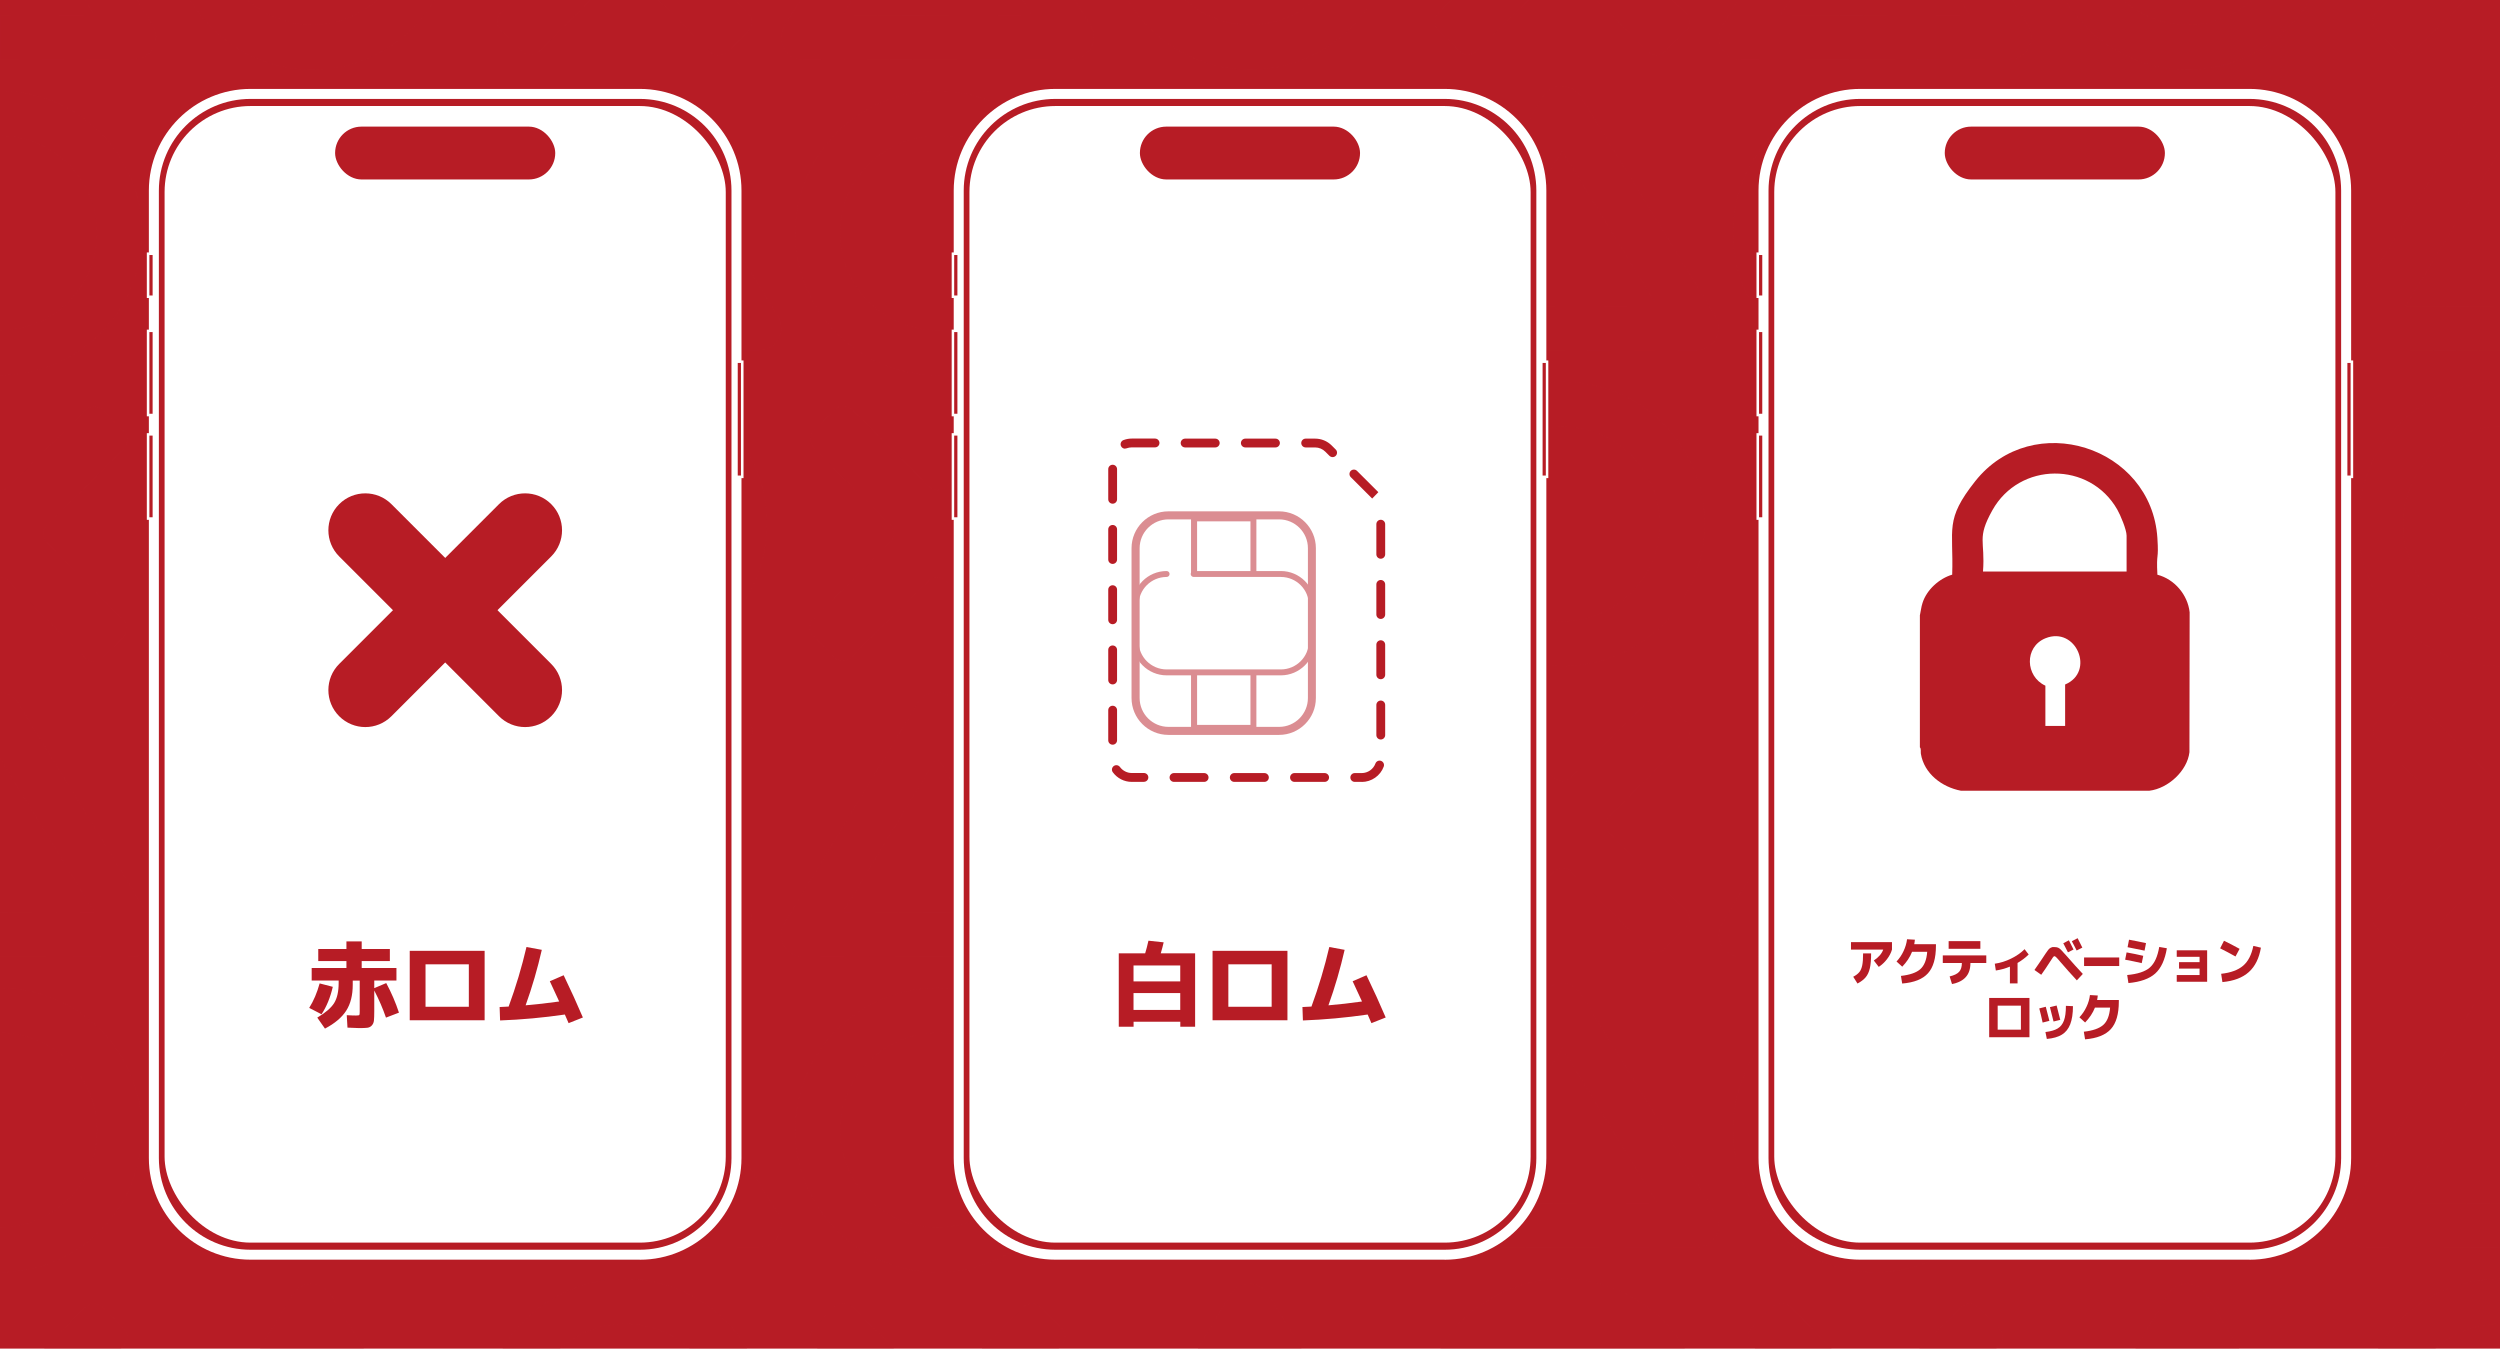 <?xml version="1.0" encoding="UTF-8"?><svg xmlns="http://www.w3.org/2000/svg" viewBox="0 0 379.88 204.92"><defs><style>.cls-1{fill:#fff;}.cls-2{isolation:isolate;}.cls-3{fill:#b71c25;}.cls-4,.cls-5{opacity:.5;}.cls-5{mix-blend-mode:multiply;}</style></defs><g class="cls-2"><g id="_レイヤー_2"><g id="_レイヤー_1-2"><rect class="cls-3" y="0" width="379.88" height="204.92"/><g class="cls-5"><path class="cls-3" d="M379.88,64.83v-6.81c-11.89.02-21.56,9.69-21.56,21.6s9.67,21.58,21.56,21.6v-6.82c-8.13-.02-14.74-6.64-14.74-14.78s6.61-14.77,14.74-14.79Z"/><path class="cls-3" d="M374.69,0l-7.79,7.75c-.75.73-1.95.73-2.68-.01l-3.14-3.15c-.73-.74-.73-1.95.01-2.68L363.01,0h11.68Z"/><path class="cls-3" d="M379.88,22.99v-9.91h-.07c-1.17,0-2.26.62-2.87,1.62l-20.28,33.51c-.63,1.04-.65,2.34-.05,3.4s1.72,1.71,2.94,1.71l20.33-.06v-6.73l-14.36.04,14.32-23.65.04.07Z"/><path class="cls-3" d="M361.34,204.92h8.72c2.61-2.33,6.06-3.76,9.82-3.77v-6.82c-7.88.01-14.78,4.27-18.54,10.59Z"/><path class="cls-3" d="M379.88,131.91c-.48.01-.96.2-1.32.55l-11.66,11.6c-.75.74-1.95.73-2.68-.01l-3.14-3.15c-.73-.74-.73-1.94.01-2.68l11.66-11.6c.75-.73.75-1.94.01-2.68l-11.59-11.66c-.74-.74-.74-1.95.01-2.68l3.15-3.14c.74-.73,1.94-.73,2.68.01l11.59,11.67c.35.35.81.53,1.28.55v13.22Z"/><path class="cls-3" d="M379.88,159.3v-9.91h-.07c-1.17.01-2.26.62-2.87,1.63l-20.28,33.5c-.63,1.04-.65,2.34-.05,3.4.6,1.06,1.72,1.71,2.94,1.71l20.33-.05v-6.74l-14.36.04,14.32-23.65.04.07Z"/><path class="cls-3" d="M284.93,150.12c-11.91,0-21.6,9.69-21.6,21.6s9.69,21.6,21.6,21.6,21.6-9.69,21.6-21.6-9.69-21.6-21.6-21.6ZM284.93,186.5c-8.15,0-14.78-6.63-14.78-14.78s6.63-14.78,14.78-14.78,14.78,6.63,14.78,14.78-6.63,14.78-14.78,14.78Z"/><path class="cls-3" d="M284.93,13.81c-11.91,0-21.6,9.69-21.6,21.6s9.69,21.6,21.6,21.6,21.6-9.69,21.6-21.6-9.69-21.6-21.6-21.6ZM284.93,50.19c-8.15,0-14.78-6.63-14.78-14.78s6.63-14.78,14.78-14.78,14.78,6.63,14.78,14.78-6.63,14.78-14.78,14.78Z"/><path class="cls-3" d="M266.09,96.69l3.13,3.15c.74.74,1.94.75,2.68,0l11.66-11.6c.74-.74,1.94-.73,2.68,0l11.6,11.66c.74.74,1.94.75,2.68,0l3.15-3.13c.74-.74.75-1.94,0-2.68l-11.6-11.66c-.74-.74-.73-1.94,0-2.68l11.66-11.6c.74-.74.75-1.94,0-2.68l-3.13-3.15c-.74-.74-1.94-.75-2.68,0l-11.66,11.6c-.74.74-1.94.73-2.68,0l-11.6-11.66c-.74-.74-1.94-.75-2.68,0l-3.15,3.13c-.74.74-.75,1.94,0,2.68l11.6,11.66c.74.74.73,1.94,0,2.68l-11.66,11.6c-.74.74-.75,1.94,0,2.68Z"/><path class="cls-3" d="M272.01,198.58l6.31,6.34h-11.61l-.54-.54c-.73-.74-.73-1.94.01-2.68l3.15-3.13c.74-.74,1.95-.73,2.68.01Z"/><path class="cls-3" d="M303.76,204.49l-.43.43h-11.68l6.3-6.27c.75-.73,1.95-.73,2.69.01l3.13,3.15c.74.74.73,1.95,0,2.68Z"/><path class="cls-3" d="M308.18,140.18l-20.48-33.39c-.61-1-1.7-1.61-2.88-1.61-1.17.01-2.26.62-2.87,1.63l-20.28,33.5c-.63,1.04-.65,2.34-.05,3.4.6,1.06,1.72,1.72,2.94,1.71l40.76-.11c.67,0,1.31-.2,1.84-.56.45-.29.82-.69,1.09-1.17.59-1.06.57-2.36-.07-3.4ZM270.53,138.67l14.32-23.65,14.46,23.57-28.78.08Z"/><path class="cls-3" d="M308.18,3.87L305.81,0h-7.9l1.4,2.28-28.78.08L271.96,0h-7.87l-2.42,4c-.63,1.04-.65,2.34-.05,3.4.6,1.06,1.72,1.71,2.94,1.71l40.76-.12c.67,0,1.31-.2,1.84-.55.45-.29.82-.69,1.09-1.17.59-1.06.57-2.37-.07-3.4Z"/><path class="cls-3" d="M342.28,0c-2.62,2.34-6.08,3.77-9.86,3.77S325.18,2.34,322.56,0h-8.72c3.77,6.33,10.69,10.59,18.58,10.59S347.23,6.33,351,0h-8.72Z"/><path class="cls-3" d="M313.58,50.28l3.13,3.15c.74.74,1.94.75,2.68,0l11.66-11.6c.74-.74,1.94-.73,2.68,0l11.6,11.66c.74.74,1.94.75,2.68,0l3.15-3.13c.74-.74.75-1.94,0-2.68l-11.6-11.66c-.74-.74-.73-1.94,0-2.68l11.66-11.6c.74-.74.75-1.94,0-2.68l-3.13-3.15c-.74-.74-1.94-.75-2.68,0l-11.66,11.6c-.74.74-1.94.73-2.68,0l-11.6-11.66c-.74-.74-1.94-.75-2.68,0l-3.15,3.13c-.74.74-.75,1.94,0,2.68l11.6,11.66c.74.74.73,1.94,0,2.68l-11.66,11.6c-.74.74-.75,1.94,0,2.68Z"/><path class="cls-3" d="M355.67,93.76l-20.47-33.39c-.62-1-1.71-1.61-2.88-1.6-1.18,0-2.26.62-2.87,1.62l-20.29,33.51c-.63,1.04-.65,2.34-.05,3.4.6,1.06,1.73,1.71,2.94,1.71l40.76-.12c.67,0,1.31-.2,1.85-.56.44-.29.82-.69,1.08-1.17.6-1.06.57-2.36-.07-3.4ZM318.03,92.26l14.32-23.65,14.45,23.56-28.77.09Z"/><path class="cls-3" d="M332.42,103.7c-11.91,0-21.6,9.69-21.6,21.6s9.69,21.6,21.6,21.6,21.6-9.69,21.6-21.6-9.69-21.6-21.6-21.6ZM332.42,140.09c-8.15,0-14.78-6.64-14.78-14.79s6.63-14.78,14.78-14.78,14.79,6.63,14.79,14.78-6.64,14.79-14.79,14.79Z"/><path class="cls-3" d="M313.58,186.59l3.13,3.15c.74.74,1.94.75,2.68,0l11.66-11.6c.74-.74,1.94-.73,2.68,0l11.6,11.66c.74.74,1.94.75,2.68,0l3.15-3.13c.74-.74.75-1.94,0-2.68l-11.6-11.66c-.74-.74-.73-1.94,0-2.68l11.66-11.6c.74-.74.75-1.94,0-2.68l-3.13-3.15c-.74-.74-1.94-.75-2.68,0l-11.66,11.6c-.74.74-1.94.73-2.68,0l-11.6-11.66c-.74-.74-1.94-.75-2.68,0l-3.15,3.13c-.74.74-.75,1.94,0,2.68l11.6,11.66c.74.74.73,1.94,0,2.68l-11.66,11.6c-.74.74-.75,1.94,0,2.68Z"/><path class="cls-3" d="M335.2,196.69c-.62-1-1.71-1.61-2.88-1.61s-2.26.62-2.87,1.62l-4.98,8.22h15.78l-5.05-8.23Z"/><path class="cls-3" d="M94.95,58.02c-11.91,0-21.6,9.68-21.6,21.6s9.69,21.6,21.6,21.6,21.6-9.69,21.6-21.6-9.69-21.6-21.6-21.6ZM94.95,94.4c-8.15,0-14.78-6.63-14.78-14.78s6.63-14.79,14.78-14.79,14.78,6.63,14.78,14.79-6.63,14.78-14.78,14.78Z"/><path class="cls-3" d="M78.05,0h11.68l-7.8,7.75c-.74.73-1.94.73-2.68-.01l-3.13-3.15c-.74-.74-.74-1.95.01-2.68L78.05,0Z"/><path class="cls-3" d="M113.71,4.7l-3.15,3.13c-.75.74-1.95.73-2.69-.01L100.1,0h11.6l2.01,2.02c.74.74.74,1.94,0,2.68Z"/><path class="cls-3" d="M118.2,48.07l-20.47-33.38c-.62-1.01-1.71-1.61-2.88-1.61s-2.26.62-2.87,1.62l-20.29,33.51c-.63,1.04-.65,2.34-.05,3.4.6,1.06,1.72,1.71,2.94,1.71l40.76-.12c.67,0,1.31-.2,1.85-.55.44-.3.82-.69,1.08-1.17.6-1.07.57-2.37-.07-3.41ZM80.56,46.57l14.32-23.65,14.45,23.57-28.77.08Z"/><path class="cls-3" d="M94.95,194.33c-7.89,0-14.81,4.26-18.58,10.59h8.72c2.62-2.34,6.07-3.77,9.86-3.77s7.24,1.43,9.86,3.77h8.72c-3.77-6.33-10.69-10.59-18.58-10.59Z"/><path class="cls-3" d="M76.12,140.9l3.13,3.15c.74.74,1.94.75,2.68,0l11.66-11.6c.74-.74,1.94-.73,2.68,0l11.6,11.66c.74.74,1.94.75,2.68,0l3.15-3.13c.74-.74.75-1.94,0-2.68l-11.6-11.66c-.74-.74-.73-1.94,0-2.68l11.66-11.6c.74-.74.75-1.94,0-2.68l-3.13-3.15c-.74-.74-1.94-.75-2.68,0l-11.66,11.6c-.74.74-1.94.73-2.68,0l-11.6-11.66c-.74-.74-1.94-.75-2.68,0l-3.15,3.13c-.74.74-.75,1.94,0,2.68l11.6,11.66c.74.74.73,1.94,0,2.68l-11.66,11.6c-.74.74-.75,1.94,0,2.68Z"/><path class="cls-3" d="M118.2,184.39l-20.47-33.39c-.62-1-1.71-1.61-2.88-1.61-1.18.01-2.26.62-2.87,1.63l-20.29,33.5c-.63,1.04-.65,2.34-.05,3.4.6,1.06,1.72,1.71,2.94,1.71l40.76-.11c.67,0,1.31-.21,1.85-.56.44-.29.82-.69,1.08-1.17.6-1.06.57-2.36-.07-3.4ZM80.56,182.88l14.32-23.65,14.45,23.57-28.77.08Z"/><path class="cls-3" d="M0,150.12v6.82c8.13.02,14.75,6.64,14.75,14.78s-6.62,14.76-14.75,14.78v6.82c11.89-.02,21.56-9.7,21.56-21.6s-9.67-21.58-21.56-21.6Z"/><path class="cls-3" d="M0,13.81v6.82c8.13.02,14.75,6.64,14.75,14.78s-6.62,14.76-14.75,14.78v6.82c11.89-.02,21.56-9.7,21.56-21.6S11.89,13.83,0,13.81Z"/><path class="cls-3" d="M18.72,94.12c.74.74.73,1.95-.01,2.68l-3.15,3.14c-.74.73-1.94.73-2.68-.01l-11.6-11.67c-.36-.36-.82-.54-1.28-.55v-13.22c.48,0,.96-.19,1.33-.55l11.66-11.6c.74-.74,1.94-.73,2.68.01l3.13,3.15c.74.74.74,1.94,0,2.68l-11.67,11.6c-.74.73-.74,1.94-.01,2.68l11.6,11.66Z"/><path class="cls-3" d="M6.69,204.92l6.3-6.27c.74-.73,1.94-.73,2.68.01l3.13,3.15c.74.74.74,1.95,0,2.68l-.43.43H6.69Z"/><path class="cls-3" d="M23.21,140.18L2.74,106.79c-.59-.96-1.62-1.56-2.74-1.6v10.01l14.34,23.39-14.34.04v6.73l20.35-.05c.67,0,1.31-.2,1.85-.56.44-.29.82-.69,1.08-1.17.6-1.06.57-2.36-.07-3.4Z"/><path class="cls-3" d="M23.21,3.87L20.84,0h-7.9l1.4,2.28-14.34.04v6.73l20.35-.06c.67,0,1.31-.2,1.85-.55.44-.29.82-.69,1.08-1.17.6-1.06.57-2.37-.07-3.4Z"/><path class="cls-3" d="M57.32,0c-2.62,2.34-6.08,3.77-9.86,3.77S40.22,2.34,37.6,0h-8.72c3.77,6.33,10.69,10.59,18.58,10.59S62.27,6.33,66.04,0h-8.72Z"/><path class="cls-3" d="M28.62,50.28l3.13,3.15c.74.74,1.94.75,2.68,0l11.66-11.6c.74-.74,1.94-.73,2.68,0l11.6,11.66c.74.74,1.94.75,2.68,0l3.15-3.13c.74-.74.75-1.94,0-2.68l-11.6-11.66c-.74-.74-.73-1.94,0-2.68l11.66-11.6c.74-.74.75-1.94,0-2.68l-3.13-3.15c-.74-.74-1.94-.75-2.68,0l-11.66,11.6c-.74.74-1.94.73-2.68,0l-11.6-11.66c-.74-.74-1.94-.75-2.68,0l-3.15,3.13c-.74.74-.75,1.94,0,2.68l11.6,11.66c.74.74.73,1.94,0,2.68l-11.66,11.6c-.74.74-.75,1.94,0,2.68Z"/><path class="cls-3" d="M70.71,93.76l-20.48-33.39c-.61-1-1.7-1.61-2.88-1.6-1.17,0-2.26.62-2.87,1.62l-20.28,33.51c-.63,1.04-.65,2.34-.05,3.4.6,1.06,1.72,1.71,2.94,1.71l40.76-.12c.67,0,1.3-.2,1.84-.56.45-.29.82-.69,1.09-1.17.59-1.06.56-2.36-.07-3.4ZM33.06,92.26l14.32-23.65,14.45,23.56-28.77.09Z"/><path class="cls-3" d="M47.46,103.7c-11.91,0-21.6,9.69-21.6,21.6s9.69,21.6,21.6,21.6,21.6-9.69,21.6-21.6-9.69-21.6-21.6-21.6ZM47.46,140.09c-8.15,0-14.78-6.64-14.78-14.79s6.63-14.78,14.78-14.78,14.78,6.63,14.78,14.78-6.63,14.79-14.78,14.79Z"/><path class="cls-3" d="M28.62,186.59l3.13,3.15c.74.74,1.94.75,2.68,0l11.66-11.6c.74-.74,1.94-.73,2.68,0l11.6,11.66c.74.74,1.94.75,2.68,0l3.15-3.13c.74-.74.75-1.94,0-2.68l-11.6-11.66c-.74-.74-.73-1.94,0-2.68l11.66-11.6c.74-.74.75-1.94,0-2.68l-3.13-3.15c-.74-.74-1.94-.75-2.68,0l-11.66,11.6c-.74.74-1.94.73-2.68,0l-11.6-11.66c-.74-.74-1.94-.75-2.68,0l-3.15,3.13c-.74.74-.75,1.94,0,2.68l11.6,11.66c.74.74.73,1.94,0,2.68l-11.66,11.6c-.74.74-.75,1.94,0,2.68Z"/><path class="cls-3" d="M50.23,196.69c-.61-1-1.7-1.61-2.88-1.61s-2.26.62-2.87,1.62l-4.97,8.22h15.77l-5.05-8.23Z"/><path class="cls-3" d="M237.43,58.02c-11.91,0-21.6,9.68-21.6,21.6s9.69,21.6,21.6,21.6,21.61-9.69,21.61-21.6-9.69-21.6-21.61-21.6ZM237.43,94.4c-8.15,0-14.78-6.63-14.78-14.78s6.63-14.79,14.78-14.79,14.79,6.63,14.79,14.79-6.63,14.78-14.79,14.78Z"/><path class="cls-3" d="M220.53,0h11.68l-7.79,7.75c-.75.73-1.95.73-2.69-.01l-3.13-3.15c-.74-.74-.73-1.95.01-2.68L220.53,0Z"/><path class="cls-3" d="M256.19,4.7l-3.15,3.13c-.75.74-1.95.73-2.68-.01L242.58,0h11.61l2.01,2.02c.73.74.73,1.94,0,2.68Z"/><path class="cls-3" d="M260.69,48.07l-20.48-33.38c-.61-1.01-1.7-1.61-2.88-1.61s-2.26.62-2.87,1.62l-20.29,33.51c-.63,1.04-.64,2.34-.05,3.4.6,1.06,1.73,1.71,2.94,1.71l40.76-.12c.67,0,1.31-.2,1.85-.55.44-.3.82-.69,1.09-1.17.59-1.07.56-2.37-.07-3.41ZM223.04,46.57l14.32-23.65,14.45,23.57-28.77.08Z"/><path class="cls-3" d="M237.43,201.15c-3.79,0-7.24,1.43-9.86,3.77h19.73c-2.62-2.34-6.08-3.77-9.87-3.77ZM237.43,194.33c-7.89,0-14.81,4.26-18.58,10.59h37.17c-3.77-6.33-10.69-10.59-18.59-10.59Z"/><path class="cls-3" d="M218.6,140.9l3.13,3.15c.74.74,1.94.75,2.68,0l11.66-11.6c.74-.74,1.94-.73,2.68,0l11.6,11.66c.74.74,1.94.75,2.68,0l3.15-3.13c.74-.74.75-1.94,0-2.68l-11.6-11.66c-.74-.74-.73-1.94,0-2.68l11.66-11.6c.74-.74.75-1.94,0-2.68l-3.13-3.15c-.74-.74-1.94-.75-2.68,0l-11.66,11.6c-.74.74-1.94.73-2.68,0l-11.6-11.66c-.74-.74-1.94-.75-2.68,0l-3.15,3.13c-.74.74-.75,1.94,0,2.68l11.6,11.66c.74.74.73,1.94,0,2.68l-11.66,11.6c-.74.74-.75,1.94,0,2.68Z"/><path class="cls-3" d="M260.69,184.39l-20.48-33.39c-.61-1-1.7-1.61-2.88-1.61-1.17.01-2.26.62-2.87,1.63l-20.29,33.5c-.63,1.04-.64,2.34-.05,3.4.6,1.06,1.73,1.71,2.94,1.71l40.76-.11c.67,0,1.31-.21,1.85-.56.44-.29.82-.69,1.09-1.17.59-1.06.56-2.36-.07-3.4ZM223.04,182.88l14.32-23.65,14.45,23.57-28.77.08Z"/><path class="cls-3" d="M142.45,150.12c-11.91,0-21.6,9.69-21.6,21.6s9.69,21.6,21.6,21.6,21.6-9.69,21.6-21.6-9.69-21.6-21.6-21.6ZM142.45,186.5c-8.15,0-14.79-6.63-14.79-14.78s6.64-14.78,14.79-14.78,14.78,6.63,14.78,14.78-6.63,14.78-14.78,14.78Z"/><path class="cls-3" d="M142.45,13.81c-11.91,0-21.6,9.69-21.6,21.6s9.69,21.6,21.6,21.6,21.6-9.69,21.6-21.6-9.69-21.6-21.6-21.6ZM142.45,50.19c-8.15,0-14.79-6.63-14.79-14.78s6.64-14.78,14.79-14.78,14.78,6.63,14.78,14.78-6.63,14.78-14.78,14.78Z"/><path class="cls-3" d="M123.61,96.69l3.13,3.15c.74.74,1.94.75,2.68,0l11.66-11.6c.74-.74,1.94-.73,2.68,0l11.6,11.66c.74.74,1.94.75,2.68,0l3.15-3.13c.74-.74.75-1.94,0-2.68l-11.6-11.66c-.74-.74-.73-1.94,0-2.68l11.66-11.6c.74-.74.75-1.94,0-2.68l-3.13-3.15c-.74-.74-1.94-.75-2.68,0l-11.66,11.6c-.74.74-1.94.73-2.68,0l-11.6-11.66c-.74-.74-1.94-.75-2.68,0l-3.15,3.13c-.74.74-.75,1.94,0,2.68l11.6,11.66c.74.74.73,1.94,0,2.68l-11.66,11.6c-.74.74-.75,1.94,0,2.68Z"/><path class="cls-3" d="M129.53,198.58l6.31,6.34h-11.61l-.54-.54c-.74-.74-.73-1.94,0-2.68l3.15-3.13c.74-.74,1.94-.73,2.68.01Z"/><path class="cls-3" d="M161.28,204.49l-.43.43h-11.68l6.3-6.27c.74-.73,1.95-.73,2.68.01l3.14,3.15c.73.74.73,1.95-.01,2.68Z"/><path class="cls-3" d="M165.7,140.18l-20.48-33.39c-.61-1-1.7-1.61-2.88-1.61-1.17.01-2.26.62-2.87,1.63l-20.28,33.5c-.63,1.04-.65,2.34-.05,3.4.59,1.06,1.72,1.72,2.94,1.71l40.76-.11c.66,0,1.3-.2,1.84-.56.44-.29.82-.69,1.09-1.17.59-1.06.56-2.36-.07-3.4ZM128.05,138.67l14.32-23.65,14.45,23.57-28.77.08Z"/><path class="cls-3" d="M165.7,3.87L163.33,0h-7.91l1.4,2.28-28.77.08L129.48,0h-7.87l-2.42,4c-.63,1.04-.65,2.34-.05,3.4.59,1.06,1.72,1.71,2.94,1.71l40.76-.12c.66,0,1.3-.2,1.84-.55.44-.29.82-.69,1.09-1.17.59-1.06.56-2.37-.07-3.4Z"/><path class="cls-3" d="M199.8,0c-2.62,2.34-6.08,3.77-9.86,3.77S182.7,2.34,180.08,0h-8.72c3.77,6.33,10.69,10.59,18.58,10.59S204.75,6.33,208.52,0h-8.72Z"/><path class="cls-3" d="M171.1,50.28l3.13,3.15c.74.74,1.94.75,2.68,0l11.66-11.6c.74-.74,1.94-.73,2.68,0l11.6,11.66c.74.74,1.94.75,2.68,0l3.15-3.13c.74-.74.75-1.94,0-2.68l-11.6-11.66c-.74-.74-.73-1.94,0-2.68l11.66-11.6c.74-.74.75-1.94,0-2.68l-3.13-3.15c-.74-.74-1.94-.75-2.68,0l-11.66,11.6c-.74.74-1.94.73-2.68,0l-11.6-11.66c-.74-.74-1.94-.75-2.68,0l-3.15,3.13c-.74.74-.75,1.94,0,2.68l11.6,11.66c.74.74.73,1.94,0,2.68l-11.66,11.6c-.74.74-.75,1.94,0,2.68Z"/><path class="cls-3" d="M213.19,93.76l-20.47-33.39c-.62-1-1.71-1.61-2.88-1.6-1.18,0-2.27.62-2.87,1.62l-20.29,33.51c-.63,1.04-.65,2.34-.05,3.4.6,1.06,1.72,1.71,2.94,1.71l40.76-.12c.67,0,1.31-.2,1.85-.56.44-.29.81-.69,1.08-1.17.59-1.06.57-2.36-.07-3.4ZM175.55,92.26l14.31-23.65,14.46,23.56-28.77.09Z"/><path class="cls-3" d="M189.94,103.7c-11.91,0-21.6,9.69-21.6,21.6s9.69,21.6,21.6,21.6,21.6-9.69,21.6-21.6-9.69-21.6-21.6-21.6ZM189.94,140.09c-8.15,0-14.78-6.64-14.78-14.79s6.63-14.78,14.78-14.78,14.78,6.63,14.78,14.78-6.63,14.79-14.78,14.79Z"/><path class="cls-3" d="M171.1,186.59l3.13,3.15c.74.74,1.94.75,2.68,0l11.66-11.6c.74-.74,1.94-.73,2.68,0l11.6,11.66c.74.74,1.94.75,2.68,0l3.15-3.13c.74-.74.75-1.94,0-2.68l-11.6-11.66c-.74-.74-.73-1.94,0-2.68l11.66-11.6c.74-.74.75-1.94,0-2.68l-3.13-3.15c-.74-.74-1.94-.75-2.68,0l-11.66,11.6c-.74.74-1.94.73-2.68,0l-11.6-11.66c-.74-.74-1.94-.75-2.68,0l-3.15,3.13c-.74.74-.75,1.94,0,2.68l11.6,11.66c.74.74.73,1.94,0,2.68l-11.66,11.6c-.74.74-.75,1.94,0,2.68Z"/><path class="cls-3" d="M192.72,196.69c-.62-1-1.71-1.61-2.88-1.61s-2.27.62-2.87,1.62l-4.98,8.22h15.78l-5.05-8.23Z"/></g><rect class="cls-3" x="145.68" y="14.27" width="88.53" height="176.39" rx="14.69" ry="14.69"/><path class="cls-1" d="M219.52,191.41h-59.15c-8.52,0-15.45-6.93-15.45-15.45V28.96c0-8.52,6.93-15.45,15.45-15.45h59.15c8.52,0,15.45,6.93,15.45,15.45v147.01c0,8.52-6.93,15.45-15.45,15.45ZM160.37,15.03c-7.68,0-13.93,6.25-13.93,13.93v147.01c0,7.68,6.25,13.93,13.93,13.93h59.15c7.68,0,13.93-6.25,13.93-13.93V28.96c0-7.68-6.25-13.93-13.93-13.93h-59.15Z"/><rect class="cls-1" x="147.31" y="16.11" width="85.27" height="172.71" rx="13.07" ry="13.07"/><rect class="cls-3" x="144.8" y="38.56" width=".88" height="6.53"/><path class="cls-1" d="M145.87,45.28h-1.26v-6.92h1.26v6.92ZM144.99,44.9h.49v-6.15h-.49v6.15Z"/><rect class="cls-3" x="144.8" y="50.28" width=".88" height="12.79"/><path class="cls-1" d="M145.87,63.26h-1.26v-13.17h1.26v13.17ZM144.99,62.87h.49v-12.41h-.49v12.41Z"/><rect class="cls-3" x="144.8" y="66" width=".88" height="12.79"/><path class="cls-1" d="M145.87,78.99h-1.26v-13.17h1.26v13.17ZM144.99,78.6h.49v-12.41h-.49v12.41Z"/><rect class="cls-3" x="234.21" y="54.96" width=".88" height="17.5"/><path class="cls-1" d="M235.27,72.65h-1.26v-17.88h1.26v17.88ZM234.4,72.26h.49v-17.11h-.49v17.11Z"/><rect class="cls-3" x="173.21" y="19.24" width="33.45" height="8.03" rx="4.01" ry="4.01"/><g class="cls-4"><path class="cls-1" d="M200.28,78.65l-4.86-4.86c-.54-.54-1.27-.84-2.04-.84h-19.73c-1.59,0-2.88,1.29-2.88,2.88v35.41c0,1.59,1.29,2.88,2.88,2.88h24.59c1.59,0,2.88-1.29,2.88-2.88v-30.55c0-.76-.3-1.5-.84-2.04Z"/><rect class="cls-1" x="172.56" y="78.32" width="26.79" height="32.75" rx="4.99" ry="4.99"/><rect class="cls-1" x="181.44" y="78.77" width="9.02" height="31.84"/><path class="cls-3" d="M190.01,79.22v30.93h-8.11v-30.93h8.11M190.91,78.32h-9.93v32.75h9.93v-32.75h0Z"/><path class="cls-1" d="M181.38,87.22h13.25c2.6,0,4.71,2.11,4.71,4.71v5.53c0,2.6-2.11,4.71-4.71,4.71h-17.37c-2.6,0-4.71-2.11-4.71-4.71v-5.53c0-2.6,2.11-4.71,4.71-4.71"/><path class="cls-3" d="M194.63,102.62h-17.36c-2.85,0-5.16-2.32-5.16-5.16v-5.53c0-2.85,2.32-5.16,5.16-5.16.25,0,.45.2.45.45s-.2.45-.45.45c-2.35,0-4.26,1.91-4.26,4.26v5.53c0,2.35,1.91,4.26,4.26,4.26h17.36c2.35,0,4.26-1.91,4.26-4.26v-5.53c0-2.35-1.91-4.26-4.26-4.26h-13.25c-.25,0-.45-.2-.45-.45s.2-.45.45-.45h13.25c2.85,0,5.16,2.32,5.16,5.16v5.53c0,2.85-2.32,5.16-5.16,5.16Z"/><path class="cls-3" d="M194.35,111.67h-16.81c-3.09,0-5.6-2.51-5.6-5.6v-22.77c0-3.09,2.51-5.6,5.6-5.6h16.81c3.09,0,5.6,2.51,5.6,5.6v22.77c0,3.09-2.51,5.6-5.6,5.6ZM177.55,78.92c-2.42,0-4.38,1.97-4.38,4.38v22.77c0,2.42,1.97,4.38,4.38,4.38h16.81c2.42,0,4.38-1.97,4.38-4.38v-22.77c0-2.42-1.97-4.38-4.38-4.38h-16.81Z"/></g><path class="cls-3" d="M206.92,118.81h-1.06c-.37,0-.67-.3-.67-.67s.3-.67.67-.67h1.06c.92,0,1.76-.58,2.08-1.45.13-.35.52-.53.86-.4.35.13.53.52.4.87-.51,1.39-1.86,2.33-3.34,2.33ZM201.28,118.81h-4.58c-.37,0-.67-.3-.67-.67s.3-.67.67-.67h4.58c.37,0,.67.3.67.67s-.3.67-.67.67ZM192.13,118.81h-4.58c-.37,0-.67-.3-.67-.67s.3-.67.67-.67h4.58c.37,0,.67.3.67.67s-.3.67-.67.67ZM182.97,118.81h-4.58c-.37,0-.67-.3-.67-.67s.3-.67.67-.67h4.58c.37,0,.67.3.67.67s-.3.67-.67.67ZM173.82,118.81h-1.85c-1.14,0-2.21-.55-2.88-1.47-.22-.3-.15-.72.15-.94.3-.22.72-.15.94.15.42.57,1.09.91,1.79.91h1.85c.37,0,.67.3.67.67s-.3.67-.67.67ZM169.07,113.16c-.37,0-.67-.3-.67-.67v-4.58c0-.37.3-.67.67-.67s.67.3.67.67v4.58c0,.37-.3.67-.67.67ZM209.81,112.37c-.37,0-.67-.3-.67-.67v-4.58c0-.37.3-.67.67-.67s.67.3.67.67v4.58c0,.37-.3.67-.67.67ZM169.07,104c-.37,0-.67-.3-.67-.67v-4.58c0-.37.3-.67.67-.67s.67.3.67.67v4.58c0,.37-.3.67-.67.67ZM209.81,103.21c-.37,0-.67-.3-.67-.67v-4.58c0-.37.3-.67.67-.67s.67.3.67.67v4.58c0,.37-.3.67-.67.67ZM169.07,94.85c-.37,0-.67-.3-.67-.67v-4.58c0-.37.3-.67.67-.67s.67.3.67.67v4.58c0,.37-.3.67-.67.67ZM209.81,94.05c-.37,0-.67-.3-.67-.67v-4.58c0-.37.3-.67.67-.67s.67.3.67.67v4.58c0,.37-.3.67-.67.67ZM169.07,85.69c-.37,0-.67-.3-.67-.67v-4.58c0-.37.3-.67.67-.67s.67.3.67.67v4.58c0,.37-.3.67-.67.67ZM209.81,84.9c-.37,0-.67-.3-.67-.67v-4.58c0-.37.3-.67.67-.67s.67.3.67.67v4.58c0,.37-.3.67-.67.67ZM169.07,76.54c-.37,0-.67-.3-.67-.67v-4.58c0-.37.3-.67.67-.67s.67.3.67.67v4.58c0,.37-.3.67-.67.67ZM208.5,75.75l-3.25-3.25c-.26-.26-.26-.69,0-.95.26-.26.69-.26.95,0l3.24,3.24-.94.97ZM202.49,69.46c-.17,0-.34-.07-.48-.2l-.62-.62c-.42-.42-.97-.65-1.56-.65h-1.43c-.37,0-.67-.3-.67-.67s.3-.67.67-.67h1.43c.95,0,1.85.37,2.52,1.04l.62.62c.26.26.26.69,0,.95-.13.13-.3.2-.48.2ZM170.95,68.18c-.27,0-.53-.17-.63-.44-.13-.35.05-.74.4-.87.4-.15.82-.23,1.25-.23h3.54c.37,0,.67.3.67.67s-.3.67-.67.67h-3.54c-.27,0-.53.05-.78.14-.08.03-.16.04-.24.04ZM193.81,67.99h-4.58c-.37,0-.67-.3-.67-.67s.3-.67.67-.67h4.58c.37,0,.67.3.67.67s-.3.67-.67.67ZM184.66,67.99h-4.58c-.37,0-.67-.3-.67-.67s.3-.67.67-.67h4.58c.37,0,.67.3.67.67s-.3.67-.67.67Z"/><path class="cls-3" d="M174.5,142.94l2.32.25c-.1.46-.25,1.02-.44,1.67h5.22v11.15h-2.25v-.76h-7.1v.76h-2.25v-11.15h4.01c.16-.5.32-1.14.5-1.92ZM179.34,149.13v-2.43h-7.1v2.43h7.1ZM172.24,153.46h7.1v-2.56h-7.1v2.56Z"/><path class="cls-3" d="M186.65,155.03h-2.4v-10.55h11.38v10.55h-8.98ZM186.65,152.98h6.58v-6.45h-6.58v6.45Z"/><path class="cls-3" d="M205.54,149.1l2.1-.91c1.1,2.28,2.07,4.43,2.92,6.42l-2.17.86c-.06-.15-.16-.37-.29-.67-.13-.3-.22-.51-.28-.64-3.3.48-6.58.78-9.84.9l-.07-2.04c.29,0,.74-.03,1.37-.07,1.1-2.99,2-6.01,2.71-9.05l2.33.43c-.65,2.84-1.46,5.65-2.46,8.43,1.57-.13,3.26-.32,5.1-.58-.38-.81-.85-1.83-1.42-3.07Z"/><rect class="cls-3" x="267.97" y="14.27" width="88.53" height="176.39" rx="14.69" ry="14.69"/><path class="cls-1" d="M341.81,191.41h-59.15c-8.52,0-15.45-6.93-15.45-15.45V28.96c0-8.52,6.93-15.45,15.45-15.45h59.15c8.52,0,15.45,6.93,15.45,15.45v147.01c0,8.52-6.93,15.45-15.45,15.45ZM282.66,15.03c-7.68,0-13.93,6.25-13.93,13.93v147.01c0,7.68,6.25,13.93,13.93,13.93h59.15c7.68,0,13.93-6.25,13.93-13.93V28.96c0-7.68-6.25-13.93-13.93-13.93h-59.15Z"/><rect class="cls-1" x="269.6" y="16.11" width="85.27" height="172.71" rx="13.07" ry="13.07"/><rect class="cls-3" x="267.09" y="38.56" width=".88" height="6.53"/><path class="cls-1" d="M268.16,45.28h-1.26v-6.92h1.26v6.92ZM267.29,44.9h.49v-6.15h-.49v6.15Z"/><rect class="cls-3" x="267.09" y="50.28" width=".88" height="12.79"/><path class="cls-1" d="M268.16,63.26h-1.26v-13.17h1.26v13.17ZM267.29,62.87h.49v-12.41h-.49v12.41Z"/><rect class="cls-3" x="267.09" y="66" width=".88" height="12.79"/><path class="cls-1" d="M268.16,78.99h-1.26v-13.17h1.26v13.17ZM267.29,78.6h.49v-12.41h-.49v12.41Z"/><rect class="cls-3" x="356.5" y="54.96" width=".88" height="17.5"/><path class="cls-1" d="M357.57,72.65h-1.26v-17.88h1.26v17.88ZM356.69,72.26h.49v-17.11h-.49v17.11Z"/><rect class="cls-3" x="295.51" y="19.24" width="33.45" height="8.03" rx="4.01" ry="4.01"/><g id="jRdOsH.tif"><path class="cls-3" d="M291.74,93.45c.15-.64.18-1.19.39-1.83.63-1.99,2.52-3.71,4.51-4.3.23-7.05-1.18-8.28,3.49-14.19,8.74-11.05,26.8-5.32,27.69,8.63.23,3.57-.19,1.97,0,5.57,2.59.67,4.61,3.04,4.9,5.71l-.03,21.26c-.34,2.86-3.26,5.51-6.08,5.85h-28.65c-2.88-.55-5.58-2.59-6.08-5.61-.05-.33.07-.74-.15-.99v-20.1ZM323.14,86.85v-5.45c0-.92-.94-3.14-1.42-3.98-4.19-7.34-14.86-7.27-18.98.12-2.41,4.32-1.06,4.55-1.42,9.31h21.81ZM313.8,104.01c4.61-1.93,1.67-8.92-3-7.02-3.23,1.32-3.06,5.8,0,7.2v6.12h3v-6.3Z"/></g><path class="cls-3" d="M281.26,144.29v-1.13h6.23v1.13c-.14.5-.4.99-.76,1.46-.36.47-.78.86-1.25,1.17l-.75-.97c.75-.5,1.22-1.06,1.43-1.66h-4.91ZM283.1,144.87h1.22c0,.94-.06,1.69-.19,2.25-.13.56-.34,1.02-.63,1.37-.29.35-.71.67-1.25.96l-.65-1.03c.42-.22.73-.46.93-.71.21-.25.35-.6.44-1.03s.13-1.03.13-1.8Z"/><path class="cls-3" d="M292.85,144.63h-2.31c-.32.81-.82,1.56-1.49,2.26l-.87-.79c.43-.45.79-.98,1.07-1.58s.46-1.2.53-1.8l1.19.07c-.02.25-.06.48-.1.68h3.3v.22c0,1.91-.4,3.3-1.21,4.2s-2.11,1.41-3.92,1.56l-.19-1.16c1.36-.15,2.34-.49,2.94-1.02s.96-1.41,1.05-2.63Z"/><path class="cls-3" d="M295.21,145.17h6.61v1.16h-2.41c0,.89-.23,1.6-.69,2.12-.46.53-1.16.89-2.11,1.08l-.36-1.16c.68-.16,1.16-.39,1.44-.7.28-.31.42-.75.42-1.34h-2.9v-1.16ZM296.1,144.17v-1.16h4.82v1.16h-4.82Z"/><path class="cls-3" d="M303.1,146.44c.85-.12,1.68-.38,2.49-.78.81-.39,1.49-.87,2.05-1.43l.62.81c-.49.48-1.05.91-1.69,1.28v3.11h-1.16v-2.55c-.68.28-1.4.48-2.14.59l-.16-1.04Z"/><path class="cls-3" d="M309.13,147.4c.04-.05.15-.21.34-.49.19-.27.38-.55.57-.83s.29-.42.29-.43c.22-.33.37-.57.47-.71s.21-.3.33-.47.22-.27.27-.32c.05-.05.13-.1.23-.15.1-.05.18-.08.25-.09.07,0,.17,0,.29,0,.23,0,.42.03.56.09s.29.17.44.32.44.46.85.93c.91,1.04,1.73,1.96,2.47,2.74l-.91.98c-.79-.85-1.62-1.78-2.49-2.79-.31-.37-.52-.61-.64-.72-.11-.11-.21-.17-.28-.17-.06,0-.14.06-.23.19-.09.13-.26.38-.5.76-.41.64-.83,1.27-1.27,1.88l-1.03-.73ZM315.08,144.28l-.85.43c-.2-.42-.44-.88-.71-1.38l.85-.45c.23.44.46.91.71,1.41ZM316.42,143.99l-.87.44c-.21-.44-.46-.91-.73-1.41l.88-.46c.32.63.56,1.11.72,1.44Z"/><path class="cls-3" d="M316.68,146.79v-1.3h5.34v1.3h-5.34Z"/><path class="cls-3" d="M322.92,145.83l.22-1.11c.9.16,1.74.33,2.53.52l-.23,1.11c-.81-.19-1.65-.36-2.52-.52ZM323.22,148.16c1.59-.15,2.74-.52,3.45-1.14s1.18-1.66,1.43-3.13l1.16.2c-.29,1.76-.88,3.04-1.77,3.84s-2.25,1.28-4.07,1.45l-.19-1.23ZM323.29,143.93l.22-1.14c.81.15,1.67.32,2.58.52l-.22,1.14c-1.05-.22-1.92-.4-2.58-.52Z"/><path class="cls-3" d="M330.76,144.4h4.62v4.78h-4.62v-1.02h3.47v-.98h-3.12v-.98h3.12v-.81h-3.47v-.99Z"/><path class="cls-3" d="M337.35,144.11l.59-1.16c.74.35,1.53.77,2.37,1.23l-.62,1.16c-.85-.47-1.62-.89-2.34-1.24ZM342.39,143.73l1.16.27c-.27,1.61-.88,2.84-1.83,3.7s-2.29,1.37-4.02,1.53l-.19-1.26c1.46-.16,2.57-.57,3.34-1.23s1.28-1.67,1.55-3.01Z"/><path class="cls-3" d="M303.55,157.61h-1.29v-5.97h6.12v5.97h-4.82ZM303.55,156.46h3.53v-3.65h-3.53v3.65Z"/><path class="cls-3" d="M309.87,153.23l.99-.25c.2.75.39,1.46.55,2.14l-1.03.26c-.15-.72-.32-1.44-.51-2.15ZM314.99,152.89c0,1.15-.15,2.07-.42,2.76-.27.69-.69,1.21-1.25,1.56-.56.35-1.33.57-2.3.66l-.21-1.05c.81-.1,1.43-.28,1.86-.54s.75-.66.95-1.2c.2-.54.3-1.28.3-2.24l1.07.05ZM311.49,153.04l1.02-.25c.21.8.4,1.53.55,2.18l-1.02.25c-.2-.84-.39-1.57-.55-2.18Z"/><path class="cls-3" d="M320.64,153.11h-2.31c-.32.81-.82,1.56-1.49,2.26l-.87-.79c.43-.45.79-.98,1.07-1.58.29-.6.46-1.2.53-1.8l1.19.07c-.02.25-.06.48-.1.68h3.3v.22c0,1.91-.4,3.3-1.21,4.2-.81.89-2.11,1.41-3.92,1.56l-.19-1.16c1.36-.15,2.33-.49,2.94-1.02s.96-1.41,1.05-2.63Z"/><rect class="cls-3" x="23.38" y="14.27" width="88.53" height="176.39" rx="14.69" ry="14.69"/><path class="cls-1" d="M97.22,191.41h-59.15c-8.52,0-15.45-6.93-15.45-15.45V28.96c0-8.52,6.93-15.45,15.45-15.45h59.15c8.52,0,15.45,6.93,15.45,15.45v147.01c0,8.52-6.93,15.45-15.45,15.45ZM38.07,15.03c-7.68,0-13.93,6.25-13.93,13.93v147.01c0,7.68,6.25,13.93,13.93,13.93h59.15c7.68,0,13.93-6.25,13.93-13.93V28.96c0-7.68-6.25-13.93-13.93-13.93h-59.15Z"/><rect class="cls-1" x="25.01" y="16.11" width="85.27" height="172.71" rx="13.07" ry="13.07"/><rect class="cls-3" x="22.5" y="38.56" width=".88" height="6.53"/><path class="cls-1" d="M23.57,45.28h-1.26v-6.92h1.26v6.92ZM22.7,44.9h.49v-6.15h-.49v6.15Z"/><rect class="cls-3" x="22.5" y="50.28" width=".88" height="12.79"/><path class="cls-1" d="M23.57,63.26h-1.26v-13.17h1.26v13.17ZM22.7,62.87h.49v-12.41h-.49v12.41Z"/><rect class="cls-3" x="22.5" y="66" width=".88" height="12.79"/><path class="cls-1" d="M23.57,78.99h-1.26v-13.17h1.26v13.17ZM22.7,78.6h.49v-12.41h-.49v12.41Z"/><rect class="cls-3" x="111.91" y="54.96" width=".88" height="17.5"/><path class="cls-1" d="M112.98,72.65h-1.26v-17.88h1.26v17.88ZM112.1,72.26h.49v-17.11h-.49v17.11Z"/><rect class="cls-3" x="50.92" y="19.24" width="33.45" height="8.03" rx="4.01" ry="4.01"/><path class="cls-3" d="M46.98,153.16c.67-1.07,1.2-2.31,1.59-3.73l2,.52c-.38,1.63-.95,3.02-1.71,4.17l-1.88-.97ZM60.63,153.87l-1.98.76c-.47-1.36-1.06-2.74-1.78-4.12v3.14c0,.65-.02,1.12-.05,1.42-.03.3-.14.55-.32.75s-.41.32-.68.35c-.27.04-.7.05-1.29.05-.23,0-.81-.02-1.73-.07l-.11-1.89c.64.04,1.12.05,1.42.05.29,0,.45-.03.49-.08.04-.05.06-.22.06-.52v-4.71h-1.06v.64c0,1.59-.33,2.9-.99,3.93-.66,1.03-1.73,1.94-3.23,2.73l-1.17-1.67c1.26-.75,2.12-1.49,2.57-2.22s.68-1.75.68-3.05v-.36h-4.1v-1.91h5.28v-1.05h-4.28v-1.84h4.28v-1.15h2.32v1.15h4.28v1.84h-4.28v1.05h5.28v1.91h-3.37v1.15l1.82-.77c.78,1.46,1.43,2.96,1.93,4.49Z"/><path class="cls-3" d="M64.66,155.03h-2.4v-10.55h11.38v10.55h-8.98ZM64.66,152.98h6.58v-6.45h-6.58v6.45Z"/><path class="cls-3" d="M83.55,149.1l2.1-.91c1.1,2.28,2.07,4.43,2.92,6.42l-2.17.86c-.06-.15-.16-.37-.29-.67-.13-.3-.22-.51-.28-.64-3.3.48-6.58.78-9.84.9l-.07-2.04c.29,0,.74-.03,1.37-.07,1.1-2.99,2-6.01,2.71-9.05l2.33.43c-.65,2.84-1.46,5.65-2.46,8.43,1.57-.13,3.26-.32,5.1-.58-.38-.81-.85-1.83-1.42-3.07Z"/><path class="cls-3" d="M55.51,110.48c-1.44,0-2.87-.55-3.97-1.65-2.19-2.19-2.19-5.75,0-7.94l24.28-24.28c2.19-2.19,5.75-2.19,7.94,0s2.19,5.75,0,7.94l-24.28,24.28c-1.1,1.1-2.53,1.65-3.97,1.65Z"/><path class="cls-3" d="M79.79,110.48c-1.44,0-2.87-.55-3.97-1.65l-24.28-24.28c-2.19-2.19-2.19-5.75,0-7.94s5.75-2.19,7.94,0l24.28,24.28c2.19,2.19,2.19,5.75,0,7.94-1.1,1.1-2.53,1.65-3.97,1.65Z"/></g></g></g></svg>